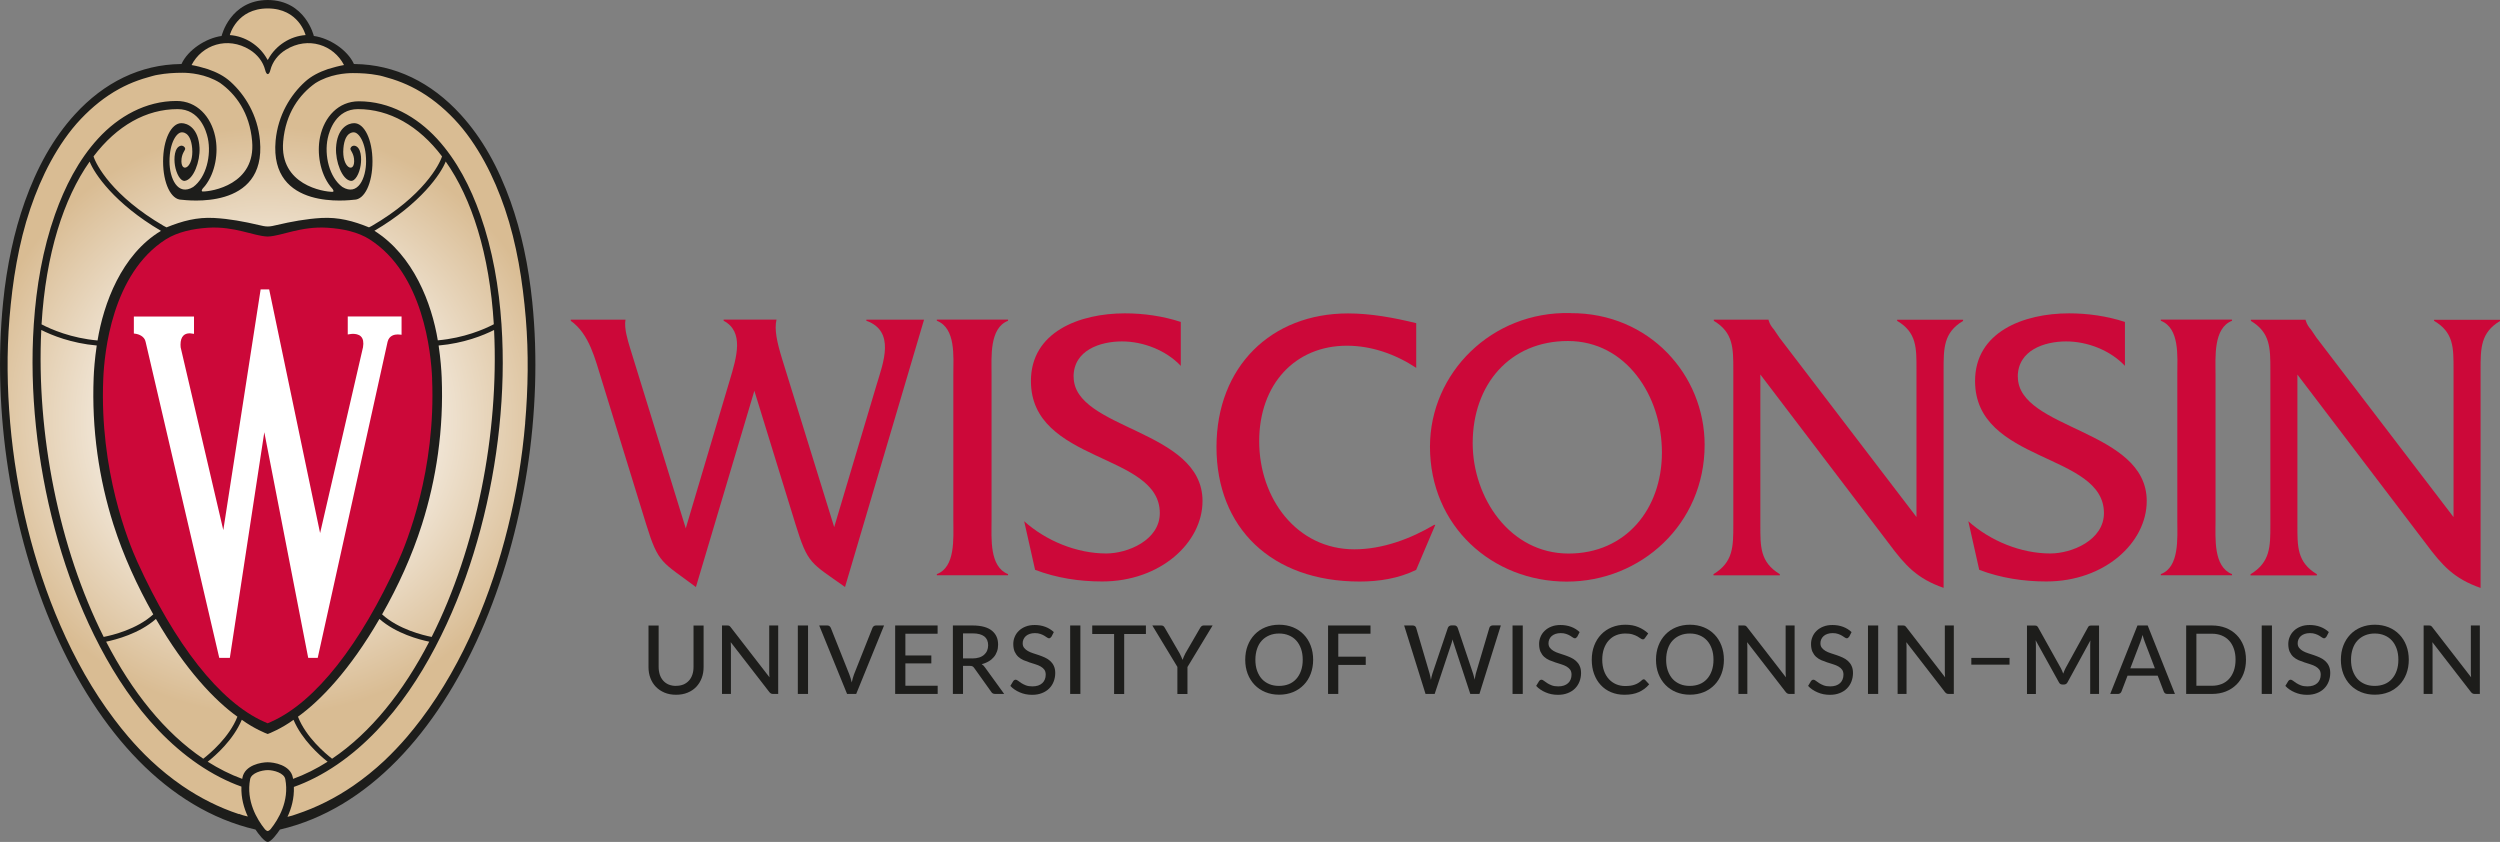 <?xml version="1.0" encoding="UTF-8"?> <svg xmlns="http://www.w3.org/2000/svg" xmlns:xlink="http://www.w3.org/1999/xlink" id="Layer_2" data-name="Layer 2" viewBox="0 0 367 123.6"><rect x="0" y="0" width="367" height="123.6" fill="#808080" stroke="none"/><defs><style> .cls-1 { fill: #fff; } .cls-2 { fill: #cc0839; } .cls-3 { fill: url(#Final_Tan_Gradient); } .cls-4 { fill: #1d1d1b; } </style><radialGradient id="Final_Tan_Gradient" data-name="Final Tan Gradient" cx="180.14" cy="-6.92" fx="180.14" fy="-6.92" r="41.82" gradientTransform="translate(-182.13 70.31) scale(1.23)" gradientUnits="userSpaceOnUse"><stop offset=".25" stop-color="#fff"></stop><stop offset=".84" stop-color="#d9bc93"></stop></radialGradient></defs><g id="Layer_1-2" data-name="Layer 1"><g><path class="cls-2" d="m127.19,47.09c4.29,1.54,2.47,6.16,1.49,9.41l-6.22,20.88-7.65-24.7c-.77-2.51-1.15-4.33-.82-5.76h-7.76v.17c3.03,1.6,1.93,5.31.88,8.79l-6.44,21.68-8.19-26.52c-.33-1.09-.88-2.85-.66-4.11h-8.03v.17c2.75,1.94,3.58,5.65,4.57,8.79l6.49,21.05c1.81,5.88,2.31,5.48,7.31,9.24l8.58-28.81,6.05,19.62c1.82,5.87,2.21,5.59,7.26,9.18l11.6-39.24h-8.47v.17Z"></path><path class="cls-2" d="m137.53,47.09c2.81,1.09,2.42,5.25,2.42,7.87v21.5c0,2.56.33,6.79-2.42,7.82v.17h10.45v-.17c-2.75-1.09-2.42-5.25-2.42-7.82v-21.5c0-2.57-.33-6.79,2.42-7.87v-.17h-10.45v.17Z"></path><path class="cls-2" d="m157.6,55.31c0-3.93,3.96-5.19,7.1-5.19s6.49,1.31,8.64,3.59v-6.45c-2.64-.86-5.45-1.26-8.2-1.26-6.71,0-13.8,2.74-13.8,9.93,0,12.09,18.92,10.5,18.92,19.39,0,3.99-4.73,5.93-7.86,5.93-4.29,0-8.8-1.82-12.05-4.73l1.6,7.13c3.14,1.2,6.49,1.71,9.84,1.71,8.58,0,14.74-5.71,14.74-11.81,0-10.55-18.92-10.44-18.92-18.25Z"></path><path class="cls-2" d="m198.82,80.64c-8.47,0-13.97-7.48-13.97-15.86s5.28-14.03,12.87-14.03c3.63,0,7.15,1.25,10.18,3.25v-6.56c-3.25-.8-6.66-1.43-10.01-1.43-11.28,0-19.31,7.82-19.31,19.62s8.03,19.74,21.01,19.74c2.86,0,5.72-.45,8.3-1.71l2.81-6.61h-.17c-3.46,2.05-7.59,3.59-11.71,3.59Z"></path><path class="cls-2" d="m230.54,45.96c-11.55-.29-20.62,8.78-20.62,19.62,0,11.7,9.19,19.8,20.08,19.8s20.24-8.44,20.24-20.08c0-10.26-8.13-19.39-19.69-19.33Zm-.27,35.3c-8.63,0-14.08-8.21-14.08-16.2,0-8.61,5.45-15,13.98-15s13.8,8.04,13.8,16.37-5.34,14.83-13.69,14.83Z"></path><path class="cls-2" d="m278.48,47.09c2.92,1.71,2.86,4,2.86,7.19v21.62l-20.13-26.35-.77-1.14c-.38-.46-.61-.74-.82-1.43v-.05h-8.03v.17c2.86,1.71,2.86,4,2.86,7.19v22.76c0,3.19,0,5.47-2.91,7.24v.17h9.74v-.17c-2.92-1.77-2.86-4.05-2.86-7.24v-22.07l18.87,24.81c2.42,3.25,4.12,5.14,8.03,6.51v-32c0-3.19,0-5.48,2.86-7.19v-.17h-9.68v.17Z"></path><path class="cls-2" d="m296.21,55.31c0-3.93,3.96-5.19,7.1-5.19s6.49,1.31,8.63,3.59v-6.45c-2.64-.86-5.44-1.26-8.2-1.26-6.7,0-13.8,2.74-13.8,9.93,0,12.09,18.92,10.5,18.92,19.39,0,3.99-4.73,5.93-7.87,5.93-4.29,0-8.79-1.82-12.04-4.73l1.6,7.13c3.14,1.2,6.5,1.71,9.85,1.71,8.58,0,14.74-5.71,14.74-11.81,0-10.55-18.92-10.44-18.92-18.25Z"></path><path class="cls-2" d="m317.21,47.09c2.8,1.09,2.42,5.25,2.42,7.87v21.5c0,2.56.33,6.79-2.42,7.82v.17h10.45v-.17c-2.75-1.09-2.42-5.25-2.42-7.82v-21.5c0-2.57-.33-6.79,2.42-7.87v-.17h-10.45v.17Z"></path><path class="cls-2" d="m357.32,46.93v.17c2.92,1.71,2.86,4,2.86,7.19v21.62l-20.13-26.35-.77-1.14c-.38-.46-.6-.74-.82-1.43v-.05h-8.03v.17c2.86,1.71,2.86,4,2.86,7.19v22.76c0,3.19,0,5.47-2.91,7.24v.17h9.74v-.17c-2.92-1.77-2.86-4.05-2.86-7.24v-22.07l18.86,24.81c2.42,3.25,4.13,5.14,8.03,6.51v-32c0-3.19,0-5.48,2.86-7.19v-.17h-9.68Z"></path></g><g><path class="cls-4" d="m99.26,100.68c.4,0,.76-.07,1.08-.2.32-.14.58-.33.8-.57.22-.24.39-.54.5-.88.12-.34.17-.71.17-1.12v-6.08h1.48v6.08c0,.59-.09,1.13-.28,1.63-.19.5-.46.93-.8,1.29-.35.36-.77.65-1.27.85-.5.21-1.06.31-1.69.31s-1.19-.1-1.69-.31c-.5-.21-.92-.49-1.27-.85-.35-.36-.62-.79-.81-1.29-.19-.5-.28-1.04-.28-1.63v-6.08h1.49v6.08c0,.41.06.79.17,1.13s.28.63.5.88c.22.25.49.44.8.57.32.13.68.2,1.08.2Z"></path><path class="cls-4" d="m114.24,91.82v10.05h-.76c-.12,0-.21-.02-.29-.06-.08-.04-.16-.11-.24-.2l-5.68-7.34c0,.13.02.25.02.37,0,.12.01.24.01.34v6.89h-1.31v-10.05h.77c.13,0,.23.02.29.05s.14.1.22.21l5.69,7.35c-.01-.13-.02-.27-.03-.4,0-.13-.01-.25-.01-.36v-6.85h1.3Z"></path><path class="cls-4" d="m118.62,101.87h-1.5v-10.05h1.5v10.05Z"></path><path class="cls-4" d="m129.78,91.82l-4.09,10.05h-1.34l-4.09-10.05h1.19c.13,0,.24.03.32.1.08.07.14.15.19.25l2.72,6.83c.07.17.13.35.19.55.06.2.12.41.17.63.05-.22.1-.43.15-.63.06-.2.12-.39.18-.55l2.71-6.83c.03-.09.09-.17.18-.24.09-.07.19-.11.32-.11h1.2Z"></path><path class="cls-4" d="m137.65,100.66v1.21h-6.24v-10.05h6.23v1.21h-4.73v3.19h3.81v1.17h-3.81v3.28h4.74Z"></path><path class="cls-4" d="m147.42,101.87h-1.33c-.27,0-.46-.1-.58-.31l-2.49-3.49c-.08-.12-.17-.2-.26-.25-.09-.05-.23-.07-.42-.07h-.97v4.12h-1.49v-10.05h2.9c.65,0,1.21.07,1.68.2s.86.32,1.16.57.53.54.68.89c.15.34.22.73.22,1.16,0,.35-.05.68-.16.99-.11.31-.26.58-.47.83-.21.25-.46.46-.76.63-.3.18-.64.31-1.02.41.19.11.35.27.48.47l2.83,3.91Zm-4.69-5.21c.38,0,.72-.05,1.01-.14.29-.09.54-.23.73-.4s.34-.37.44-.61c.1-.24.15-.5.15-.78,0-.58-.19-1.01-.57-1.31-.38-.29-.95-.44-1.71-.44h-1.41v3.67h1.36Z"></path><path class="cls-4" d="m154.34,93.46c-.05.08-.1.14-.15.18-.05.04-.12.06-.2.06-.08,0-.18-.04-.29-.12-.11-.08-.24-.16-.4-.26s-.35-.18-.58-.26c-.22-.08-.49-.12-.8-.12-.29,0-.55.04-.77.12-.22.08-.41.18-.56.32s-.26.29-.34.47-.12.37-.12.58c0,.27.07.5.21.67.14.18.32.33.54.46.22.13.48.24.76.33.28.09.58.19.88.29s.59.22.88.35c.28.13.54.29.76.49.22.2.41.44.54.73.14.29.21.64.21,1.05,0,.44-.08.86-.23,1.25-.15.39-.37.73-.66,1.02-.29.29-.65.52-1.07.68-.42.17-.9.25-1.44.25-.32,0-.63-.03-.94-.09-.3-.06-.59-.15-.86-.27-.27-.11-.52-.25-.76-.41s-.45-.34-.63-.54l.43-.71c.04-.06.09-.1.15-.14.06-.04.12-.06.2-.06.1,0,.21.05.34.15.13.1.29.22.48.34.19.12.42.24.68.34.26.1.58.15.96.15.31,0,.58-.04.83-.12.24-.08.45-.2.61-.35.17-.15.29-.33.38-.55.09-.21.13-.45.13-.71,0-.29-.07-.54-.2-.72-.14-.19-.32-.34-.54-.47s-.48-.23-.76-.32c-.29-.09-.58-.18-.88-.28-.3-.1-.59-.21-.88-.33-.29-.13-.54-.29-.76-.49-.22-.2-.4-.46-.54-.76-.13-.31-.2-.68-.2-1.13,0-.36.07-.71.21-1.04.14-.34.34-.63.61-.89.27-.26.6-.47.99-.62.39-.16.84-.23,1.34-.23.56,0,1.08.09,1.56.27s.89.44,1.24.77l-.36.71Z"></path><path class="cls-4" d="m158.6,101.87h-1.5v-10.05h1.5v10.05Z"></path><path class="cls-4" d="m168.22,93.07h-3.19v8.81h-1.48v-8.81h-3.21v-1.25h7.88v1.25Z"></path><path class="cls-4" d="m174.32,97.9v3.98h-1.48v-3.98l-3.68-6.08h1.31c.13,0,.24.03.32.09.08.06.14.15.2.25l2.18,3.76c.09.17.17.34.24.49.07.15.14.31.19.46.05-.15.11-.3.18-.46.07-.15.15-.32.23-.49l2.18-3.76c.05-.08.11-.16.19-.23.08-.07.19-.11.31-.11h1.32l-3.68,6.08Z"></path><path class="cls-4" d="m192.77,96.85c0,.75-.12,1.44-.36,2.07s-.58,1.17-1.02,1.62-.96.81-1.57,1.06c-.61.25-1.29.38-2.04.38s-1.42-.13-2.03-.38c-.61-.25-1.14-.61-1.57-1.06-.44-.46-.78-1-1.02-1.62-.24-.63-.36-1.32-.36-2.07s.12-1.44.36-2.07c.24-.63.58-1.17,1.02-1.63.44-.46.96-.81,1.57-1.06.61-.25,1.29-.38,2.03-.38s1.42.13,2.04.38c.61.25,1.14.61,1.57,1.06.44.45.78,1,1.02,1.63s.36,1.32.36,2.07Zm-1.53,0c0-.6-.08-1.13-.25-1.61s-.4-.88-.7-1.21c-.3-.33-.67-.59-1.09-.76-.43-.18-.9-.27-1.43-.27s-1,.09-1.43.27c-.43.18-.79.43-1.1.76s-.54.74-.7,1.21-.25,1.01-.25,1.61.08,1.14.25,1.61.4.88.7,1.21c.3.33.67.58,1.1.76s.9.26,1.43.26,1-.09,1.43-.26c.43-.17.79-.43,1.09-.76.3-.33.53-.73.7-1.21s.25-1.01.25-1.61Z"></path><path class="cls-4" d="m196.46,93.03v3.37h4.03v1.21h-4.03v4.26h-1.5v-10.05h6.23v1.21h-4.73Z"></path><path class="cls-4" d="m220.32,91.82l-3.14,10.05h-1.34l-2.45-7.46c-.06-.15-.1-.33-.15-.54-.05.21-.1.39-.15.54l-2.48,7.46h-1.34l-3.14-10.05h1.25c.13,0,.24.03.33.09.09.06.15.15.18.25l1.98,6.73c.04.13.07.27.1.43s.06.32.09.48c.03-.17.07-.33.1-.48s.08-.3.12-.43l2.27-6.73c.03-.09.09-.17.18-.24.09-.07.2-.11.33-.11h.43c.13,0,.24.03.32.1s.14.15.18.25l2.26,6.73c.08.26.16.55.22.88.06-.32.12-.61.18-.88l1.99-6.73c.02-.09.08-.17.17-.24.09-.07.2-.11.33-.11h1.16Z"></path><path class="cls-4" d="m223.54,101.87h-1.5v-10.05h1.5v10.05Z"></path><path class="cls-4" d="m231.53,93.46c-.05.08-.1.14-.15.18-.05.04-.12.06-.2.06-.08,0-.18-.04-.29-.12-.11-.08-.24-.16-.4-.26s-.35-.18-.58-.26c-.22-.08-.49-.12-.8-.12-.29,0-.55.04-.77.12-.22.08-.41.18-.56.32s-.26.29-.34.47-.12.37-.12.58c0,.27.07.5.21.67.14.18.32.33.54.46.22.13.48.24.76.33.28.09.58.19.88.29s.59.22.88.35c.28.13.54.29.76.49.22.2.41.44.54.73.14.29.21.64.21,1.05,0,.44-.08.86-.23,1.25-.15.39-.37.73-.66,1.02-.29.29-.65.52-1.07.68-.42.17-.9.25-1.44.25-.32,0-.63-.03-.94-.09-.3-.06-.59-.15-.86-.27-.27-.11-.52-.25-.76-.41s-.45-.34-.63-.54l.43-.71c.04-.06.09-.1.15-.14.06-.04.12-.06.2-.06.1,0,.21.05.34.15.13.1.29.22.48.34.19.12.42.24.68.34.26.1.58.15.96.15.31,0,.58-.04.83-.12.24-.08.45-.2.61-.35.17-.15.29-.33.38-.55.09-.21.13-.45.13-.71,0-.29-.07-.54-.2-.72-.14-.19-.32-.34-.54-.47s-.48-.23-.76-.32c-.29-.09-.58-.18-.88-.28-.3-.1-.59-.21-.88-.33-.29-.13-.54-.29-.76-.49-.22-.2-.4-.46-.54-.76-.13-.31-.2-.68-.2-1.13,0-.36.07-.71.21-1.04.14-.34.34-.63.61-.89.27-.26.6-.47.99-.62.39-.16.84-.23,1.34-.23.56,0,1.08.09,1.56.27s.89.44,1.24.77l-.36.71Z"></path><path class="cls-4" d="m241.29,99.72c.08,0,.16.03.22.1l.59.64c-.41.49-.91.86-1.5,1.13-.59.27-1.3.4-2.13.4-.73,0-1.39-.13-1.98-.38-.59-.25-1.09-.6-1.51-1.06-.42-.45-.74-.99-.97-1.62-.23-.63-.34-1.32-.34-2.08s.12-1.45.36-2.08.58-1.17,1.01-1.62c.43-.45.95-.81,1.56-1.06s1.27-.38,2.01-.38,1.35.12,1.9.35,1.04.54,1.45.93l-.49.69c-.03.05-.07.09-.12.13-.05.03-.11.05-.19.05-.09,0-.19-.04-.31-.13s-.28-.19-.47-.3c-.19-.11-.43-.21-.72-.3-.29-.09-.64-.13-1.06-.13-.5,0-.96.09-1.37.26-.42.17-.77.43-1.07.76s-.53.73-.7,1.21c-.17.48-.25,1.02-.25,1.62s.09,1.15.26,1.63c.17.48.41.88.71,1.21s.66.58,1.07.76c.41.17.85.26,1.33.26.29,0,.55-.02.78-.05.23-.03.44-.09.64-.16s.38-.16.55-.27c.17-.11.34-.24.51-.4.04-.03.08-.06.12-.08.04-.02.09-.03.13-.03Z"></path><path class="cls-4" d="m253.07,96.85c0,.75-.12,1.44-.36,2.07s-.58,1.17-1.02,1.62-.96.81-1.57,1.06c-.61.25-1.29.38-2.04.38s-1.42-.13-2.03-.38c-.61-.25-1.14-.61-1.57-1.06-.44-.46-.78-1-1.02-1.62-.24-.63-.36-1.32-.36-2.07s.12-1.44.36-2.07c.24-.63.58-1.17,1.02-1.63.44-.46.96-.81,1.57-1.06.61-.25,1.29-.38,2.03-.38s1.42.13,2.04.38c.61.25,1.14.61,1.57,1.06.44.45.78,1,1.02,1.63s.36,1.32.36,2.07Zm-1.53,0c0-.6-.08-1.13-.25-1.61s-.4-.88-.7-1.21c-.3-.33-.67-.59-1.09-.76-.43-.18-.9-.27-1.43-.27s-1,.09-1.43.27c-.43.18-.79.43-1.1.76s-.54.74-.7,1.21-.25,1.01-.25,1.61.08,1.14.25,1.61.4.88.7,1.21c.3.33.67.58,1.1.76s.9.26,1.43.26,1-.09,1.43-.26c.43-.17.79-.43,1.09-.76.3-.33.53-.73.7-1.21s.25-1.01.25-1.61Z"></path><path class="cls-4" d="m263.45,91.82v10.05h-.76c-.12,0-.21-.02-.29-.06-.08-.04-.16-.11-.24-.2l-5.68-7.34c0,.13.02.25.02.37,0,.12.01.24.01.34v6.89h-1.31v-10.05h.77c.13,0,.23.02.29.05s.14.1.22.21l5.69,7.35c-.01-.13-.02-.27-.03-.4,0-.13-.01-.25-.01-.36v-6.85h1.3Z"></path><path class="cls-4" d="m271.45,93.46c-.05.08-.1.14-.15.18-.05.04-.12.06-.2.06-.08,0-.18-.04-.29-.12-.11-.08-.24-.16-.4-.26s-.35-.18-.58-.26c-.22-.08-.49-.12-.8-.12-.29,0-.55.04-.77.12-.22.08-.41.18-.56.32s-.26.29-.34.47-.12.37-.12.58c0,.27.07.5.21.67.14.18.32.33.54.46.22.13.48.24.76.33.28.09.58.19.88.29s.59.22.88.35c.28.13.54.29.76.49.22.2.41.44.54.73.14.29.21.64.21,1.05,0,.44-.08.86-.23,1.25-.15.39-.37.73-.66,1.02-.29.29-.65.52-1.07.68-.42.17-.9.25-1.44.25-.32,0-.63-.03-.94-.09-.3-.06-.59-.15-.86-.27-.27-.11-.52-.25-.76-.41s-.45-.34-.63-.54l.43-.71c.04-.06.09-.1.15-.14.06-.04.12-.06.2-.06.1,0,.21.05.34.15.13.1.29.22.48.34.19.12.42.24.68.34.26.1.58.15.96.15.31,0,.58-.04.83-.12.24-.08.45-.2.61-.35.17-.15.29-.33.38-.55.09-.21.13-.45.13-.71,0-.29-.07-.54-.2-.72-.14-.19-.32-.34-.54-.47s-.48-.23-.76-.32c-.29-.09-.58-.18-.88-.28-.3-.1-.59-.21-.88-.33-.29-.13-.54-.29-.76-.49-.22-.2-.4-.46-.54-.76-.13-.31-.2-.68-.2-1.13,0-.36.07-.71.21-1.04.14-.34.34-.63.61-.89.27-.26.6-.47.99-.62.39-.16.84-.23,1.34-.23.56,0,1.08.09,1.56.27s.89.44,1.24.77l-.36.71Z"></path><path class="cls-4" d="m275.72,101.87h-1.5v-10.05h1.5v10.05Z"></path><path class="cls-4" d="m286.82,91.82v10.05h-.76c-.12,0-.21-.02-.29-.06-.08-.04-.16-.11-.24-.2l-5.68-7.34c0,.13.02.25.02.37,0,.12.01.24.01.34v6.89h-1.31v-10.05h.77c.13,0,.23.02.29.05s.14.1.22.21l5.69,7.35c-.01-.13-.02-.27-.03-.4,0-.13-.01-.25-.01-.36v-6.85h1.3Z"></path><path class="cls-4" d="m289.39,96.58h5.61v.99h-5.61v-.99Z"></path><path class="cls-4" d="m308.14,91.82v10.05h-1.3v-7.15c0-.11,0-.22.01-.34,0-.12.01-.25.02-.37l-3.35,6.14c-.12.23-.3.34-.54.34h-.21c-.24,0-.42-.11-.53-.34l-3.41-6.16c.03.26.04.51.04.74v7.15h-1.31v-10.05h1.11c.13,0,.23.01.3.04.07.03.14.1.21.21l3.36,6.02c.07.12.13.25.18.38.06.13.11.27.16.41.1-.28.21-.54.34-.8l3.3-6.01c.06-.12.13-.19.2-.21.07-.03.17-.04.3-.04h1.11Z"></path><path class="cls-4" d="m319.29,101.87h-1.15c-.13,0-.24-.03-.32-.1s-.14-.15-.18-.25l-.89-2.33h-4.43l-.89,2.33c-.03.09-.09.17-.18.24-.09.07-.2.11-.32.11h-1.15l4-10.05h1.5l4,10.05Zm-2.95-3.75l-1.49-3.9c-.11-.27-.21-.6-.32-1.01-.05.2-.1.39-.16.56s-.11.33-.16.46l-1.48,3.88h3.61Z"></path><path class="cls-4" d="m329.71,96.85c0,.75-.12,1.43-.36,2.05s-.58,1.14-1.02,1.58c-.44.44-.96.78-1.58,1.03-.61.24-1.29.36-2.04.36h-3.78v-10.05h3.78c.75,0,1.43.12,2.04.36.61.24,1.14.58,1.58,1.03.44.44.78.97,1.02,1.59s.36,1.3.36,2.05Zm-1.53,0c0-.6-.08-1.13-.25-1.61-.16-.47-.4-.88-.7-1.2-.3-.33-.67-.58-1.09-.75s-.9-.26-1.43-.26h-2.28v7.64h2.28c.53,0,1-.09,1.43-.26s.79-.42,1.09-.75c.3-.33.53-.73.7-1.2.16-.47.25-1.01.25-1.61Z"></path><path class="cls-4" d="m333.52,101.87h-1.5v-10.05h1.5v10.05Z"></path><path class="cls-4" d="m341.51,93.46c-.05.08-.1.14-.15.18-.05.04-.12.06-.2.06-.08,0-.18-.04-.29-.12-.11-.08-.24-.16-.4-.26s-.35-.18-.58-.26c-.22-.08-.49-.12-.8-.12-.29,0-.55.04-.77.12-.22.08-.41.18-.56.32s-.26.29-.34.47-.12.37-.12.58c0,.27.07.5.21.67.14.18.32.33.54.46.22.13.48.24.76.33.28.09.58.19.88.29s.59.22.88.35c.28.13.54.29.76.49.22.2.41.44.54.73.14.29.21.64.21,1.05,0,.44-.08.86-.23,1.25-.15.39-.37.73-.66,1.02-.29.29-.65.52-1.07.68-.42.17-.9.25-1.44.25-.32,0-.63-.03-.94-.09-.3-.06-.59-.15-.86-.27-.27-.11-.52-.25-.76-.41s-.45-.34-.63-.54l.43-.71c.04-.06.09-.1.15-.14.06-.04.12-.06.2-.06.1,0,.21.05.34.15.13.1.29.22.48.34.19.12.42.24.68.34.26.1.58.15.96.15.31,0,.58-.04.83-.12.24-.08.45-.2.61-.35.17-.15.29-.33.38-.55.09-.21.13-.45.13-.71,0-.29-.07-.54-.2-.72-.14-.19-.32-.34-.54-.47s-.48-.23-.76-.32c-.29-.09-.58-.18-.88-.28-.3-.1-.59-.21-.88-.33-.29-.13-.54-.29-.76-.49-.22-.2-.4-.46-.54-.76-.13-.31-.2-.68-.2-1.13,0-.36.07-.71.21-1.04.14-.34.34-.63.61-.89.27-.26.6-.47.99-.62.39-.16.84-.23,1.34-.23.56,0,1.08.09,1.56.27s.89.44,1.24.77l-.36.71Z"></path><path class="cls-4" d="m353.61,96.85c0,.75-.12,1.44-.36,2.07s-.58,1.17-1.02,1.62-.96.81-1.57,1.06c-.61.25-1.29.38-2.04.38s-1.42-.13-2.03-.38c-.61-.25-1.14-.61-1.57-1.06-.44-.46-.78-1-1.02-1.62-.24-.63-.36-1.32-.36-2.07s.12-1.44.36-2.07c.24-.63.58-1.17,1.02-1.63.44-.46.96-.81,1.57-1.06.61-.25,1.29-.38,2.03-.38s1.42.13,2.04.38c.61.25,1.14.61,1.57,1.06.44.45.78,1,1.02,1.63s.36,1.32.36,2.07Zm-1.53,0c0-.6-.08-1.13-.25-1.61s-.4-.88-.7-1.21c-.3-.33-.67-.59-1.09-.76-.43-.18-.9-.27-1.43-.27s-1,.09-1.43.27c-.43.18-.79.43-1.1.76s-.54.74-.7,1.21-.25,1.01-.25,1.61.08,1.14.25,1.61.4.88.7,1.21c.3.33.67.58,1.1.76s.9.26,1.43.26,1-.09,1.43-.26c.43-.17.79-.43,1.09-.76.3-.33.53-.73.7-1.21s.25-1.01.25-1.61Z"></path><path class="cls-4" d="m364.04,91.82v10.05h-.76c-.12,0-.21-.02-.29-.06-.08-.04-.16-.11-.24-.2l-5.68-7.34c0,.13.02.25.02.37,0,.12.01.24.01.34v6.89h-1.31v-10.05h.77c.13,0,.23.02.29.05s.14.1.22.21l5.69,7.35c-.01-.13-.02-.27-.03-.4,0-.13-.01-.25-.01-.36v-6.85h1.3Z"></path></g><g><path class="cls-3" d="m39.3,123.2c-.23-.06-.91-.77-1.49-1.64l-.09-.13-.15-.04C11.9,115.41-2.4,76.01.82,44.39c.37-3.65.98-7.09,1.82-10.27.86-3.26,1.96-6.3,3.29-9.05,1.48-3.07,3.27-5.76,5.32-8,4.26-4.67,9.53-7.18,15.24-7.26.13,0,.5-.01.53-.36,1-2.03,3.57-3.46,5.49-3.72l.27-.04.07-.26c.05-.21,1.28-5.03,6.46-5.03s6.44,4.96,6.46,5.01l.06.26.27.04c1.92.27,4.48,1.71,5.48,3.74.03.35.4.36.53.36,5.71.08,10.98,2.59,15.25,7.26,2.34,2.54,4.37,5.74,6.01,9.5l.33.78c2.07,4.96,3.44,10.69,4.09,17.04,3.22,31.62-11.08,71.02-36.74,77l-.15.04-.09.13c-.59.88-1.26,1.58-1.49,1.64Z"></path><path class="cls-4" d="m78.14,44.35c-.27-2.61-.66-5.22-1.22-7.79-.51-2.36-1.16-4.7-1.97-6.98-.86-2.4-1.89-4.76-3.15-6.97-1.18-2.08-2.57-4.04-4.19-5.81-4.31-4.72-9.63-7.32-15.52-7.4h-.13c-.96-2.1-3.6-3.8-5.89-4.12,0,0-1.23-5.26-6.77-5.28-5.53.03-6.77,5.28-6.77,5.28-2.29.32-4.93,2.02-5.89,4.12h-.13c-5.9.08-11.22,2.68-15.52,7.4-1.62,1.77-3,3.73-4.19,5.81-1.26,2.22-2.29,4.57-3.15,6.97-.81,2.28-1.46,4.61-1.97,6.98-.56,2.57-.96,5.17-1.22,7.79-3.26,32.03,11.14,71.39,37.05,77.43.39.59,1.3,1.81,1.79,1.81.5,0,1.4-1.22,1.79-1.81,25.91-6.04,40.31-45.4,37.05-77.43ZM39.3,1.24c4.55,0,5.55,3.87,5.56,3.91-2.26.15-4.37,1.52-5.46,3.5-.02.03-.06.13-.1.13-.05,0-.08-.1-.1-.13-1.09-1.97-3.2-3.34-5.46-3.5,0-.04,1.01-3.91,5.56-3.91Zm-2.63,6.07c1.09.67,1.95,1.74,2.26,2.98.09.37.23.59.38.59s.29-.22.38-.59c.31-1.25,1.16-2.31,2.26-2.98,3.3-2.04,7.05-.69,8.55,2.24-.77.13-1.44.32-2.36.59-1.33.46-2.43,1.02-3.37,1.87-2.1,1.91-3.96,4.87-4.31,8.63-.94,10.36,10.93,8.73,11.53,8.68,1.53,0,2.69-2.42,2.69-5.62s-1.19-5.62-2.69-5.62c-.92,0-2.51.74-2.66,3.61-.1,2.02.88,4.7,2.16,4.86.66.09,1.27-1.08,1.45-2.27.17-1.03.08-2.65-.84-2.88-.29-.07-.58.1-.66.4-.07.26.57.71.55,1.9-.04,1.77-1.82.89-1.58-1.93.21-2.5,1.49-2.34,1.54-2.34.71,0,1.79,1.49,1.79,4.27,0,2.47-1.2,5.14-3.48,3.75-1.92-1.41-2.68-4.64-2.15-7.15.24-1.15,1.23-4.28,4.43-4.28,4.62,0,8.92,2.42,12.35,6.94-.38,1.21-2.75,5.81-10.31,10.21-.16.08-.4.22-.41.21-2.31-.94-4.47-1.52-6.99-1.38-2.23.13-4.4.53-6.57,1.04-.43.1-.86.21-1.3.21h0c-.44,0-.88-.11-1.3-.21-2.17-.51-4.34-.92-6.57-1.04-2.52-.14-4.68.44-6.99,1.38-.01,0-.25-.13-.41-.21-7.56-4.4-9.94-9-10.31-10.21,3.43-4.51,7.73-6.94,12.35-6.94,3.2,0,4.19,3.13,4.43,4.28.53,2.5-.23,5.74-2.15,7.15-2.28,1.39-3.48-1.27-3.48-3.75,0-2.78,1.07-4.27,1.79-4.27.05,0,1.33-.16,1.54,2.34.24,2.81-1.54,3.7-1.58,1.93-.02-1.19.61-1.64.55-1.9-.07-.29-.37-.47-.66-.4-.92.23-1.01,1.85-.84,2.88.19,1.18.79,2.35,1.45,2.27,1.27-.17,2.26-2.85,2.16-4.86-.15-2.87-1.74-3.61-2.66-3.61-1.5,0-2.69,2.42-2.69,5.62s1.16,5.62,2.69,5.62c.6.05,12.48,1.68,11.53-8.68-.34-3.77-2.21-6.72-4.31-8.63-.94-.85-2.03-1.41-3.37-1.87-.92-.28-1.6-.46-2.36-.59,1.5-2.93,5.25-4.28,8.55-2.24ZM14.2,50.72c-.29,1.98-.41,3.65-.45,4.68-.15,3.73.03,7.5.55,11.22.49,3.52,1.28,7,2.35,10.37,1.47,4.6,3.48,9,5.85,13.2-2.42,2.21-6.06,3.07-7.28,3.31-6.56-13.05-9.9-29.88-9.16-45.06,1.54.78,4.42,1.95,8.14,2.28Zm-8.1-3.11c.62-10.36,3.25-18.48,7.06-23.89.68,1.76,3.64,6.16,10.47,10.17-5.81,3.49-8.43,10.71-9.31,16.09-3.86-.34-6.82-1.63-8.21-2.36Zm16.79,43.25c4.35,7.51,8.67,11.99,11.96,14.35-1.19,3.02-4.02,5.4-5.01,6.17-5.68-3.82-10.48-9.87-14.26-17.18,1.45-.3,4.87-1.19,7.31-3.34Zm12.62,14.81c1.76,1.28,3.55,2.01,3.79,2.08.23-.07,2.03-.8,3.79-2.08,1.24,2.94,3.83,5.22,5,6.15-1.62,1.03-3.31,1.88-5.07,2.52-.01-.06-.02-.12-.03-.19-.36-1.87-2.8-2.25-3.7-2.25-.89,0-3.33.38-3.7,2.25-.01.06-.02.12-.03.19-1.76-.64-3.44-1.5-5.07-2.52,1.18-.93,3.76-3.21,5-6.15Zm8.23-.46c3.29-2.36,7.61-6.84,11.96-14.35,2.44,2.15,5.86,3.04,7.31,3.34-3.78,7.31-8.58,13.36-14.26,17.18-.99-.77-3.82-3.14-5.01-6.17Zm12.35-15.02c2.38-4.19,4.39-8.6,5.85-13.2,1.07-3.37,1.86-6.85,2.35-10.37.52-3.72.7-7.49.55-11.22-.04-1.04-.16-2.7-.45-4.68,3.73-.33,6.6-1.5,8.14-2.28.74,15.18-2.6,32.02-9.16,45.06-1.23-.24-4.86-1.11-7.28-3.31Zm8.18-40.22c-.88-5.38-3.55-12.46-9.31-16.09,6.83-4.01,9.79-8.41,10.47-10.17,3.81,5.41,6.44,13.54,7.06,23.89-1.39.73-4.36,2.02-8.21,2.36Zm-29.2,69.54c-2.94-.97-5.74-2.39-8.31-4.15-1.63-1.12-3.17-2.37-4.6-3.71-1.17-1.1-2.28-2.27-3.33-3.5-.71-.83-1.4-1.69-2.06-2.57-3.18-4.2-5.79-8.89-7.89-13.72-2.03-4.66-3.63-9.51-4.85-14.44-1.24-5.04-2.09-10.19-2.54-15.36-.44-5.09-.52-10.25-.1-15.35.23-2.74.55-5.47,1.05-8.17.49-2.69,1.14-5.35,2.02-7.94.81-2.37,1.78-4.69,2.98-6.89,1.23-2.25,2.69-4.42,4.46-6.28,1.65-1.73,3.51-3.25,5.61-4.39.88-.48,1.79-.89,2.74-1.23.48-.17.96-.33,1.45-.46.45-.12,1.01-.31,1.46-.37,1.19-.22,2.41-.3,3.63-.3.99,0,3.39.16,5.5,1.48,2.33,1.65,4.36,4.39,4.72,8.56.56,6.39-5.96,7.4-7.24,7.39-.2,0-.3-.19.34-.84,1.5-1.92,1.99-4.86,1.48-7.23-.62-2.94-2.69-5.23-5.69-5.22-4.49,0-8.51,2.26-11.49,5.51-2.91,3.17-4.9,7.11-6.33,11.14-1.83,5.18-2.75,10.64-3.12,16.11-.34,5.02-.2,10.07.32,15.07.53,5.06,1.45,10.09,2.76,15,1.27,4.78,2.92,9.46,4.99,13.95,2.09,4.51,4.63,8.88,7.76,12.78,3.15,3.91,7.03,7.43,11.52,9.73,1.01.52,2.05.98,3.13,1.36-.06,1.67.37,3.16.94,4.39-.71-.16-.73-.19-1.32-.39Zm4.67,2.19s-.22.27-.44.3c-.22-.03-.42-.28-.44-.3-1.11-1.39-2.76-4.1-2.14-7.32.18-.91,1.7-1.32,2.58-1.33.88,0,2.41.42,2.58,1.33.62,3.23-1.03,5.93-2.14,7.32Zm37.36-59.63c-.44,5.17-1.29,10.32-2.54,15.36-1.22,4.93-2.82,9.78-4.85,14.44-2.1,4.82-4.72,9.52-7.89,13.72-.66.87-1.35,1.73-2.06,2.57-1.05,1.22-2.16,2.39-3.33,3.5-1.43,1.34-2.97,2.59-4.6,3.71-2.57,1.76-5.37,3.18-8.31,4.15-.6.2-.61.23-1.32.39.58-1.23,1-2.72.94-4.39,1.07-.38,2.11-.84,3.13-1.36,4.49-2.3,8.37-5.83,11.52-9.73,3.14-3.89,5.67-8.27,7.76-12.78,2.08-4.49,3.72-9.18,4.99-13.95,1.31-4.92,2.23-9.94,2.76-15,.52-5,.66-10.05.32-15.07-.37-5.47-1.29-10.93-3.12-16.11-1.42-4.03-3.42-7.97-6.33-11.14-2.99-3.25-7-5.51-11.49-5.51-3,0-5.07,2.29-5.69,5.22-.5,2.36-.01,5.3,1.48,7.23.63.66.53.84.34.84-1.28.01-7.8-1-7.24-7.39.36-4.17,2.4-6.91,4.72-8.56,2.11-1.33,4.51-1.48,5.5-1.48,1.22,0,2.43.07,3.63.3.48.07,1.02.24,1.46.37.49.13.98.29,1.45.46.94.34,1.86.75,2.74,1.23,2.11,1.15,3.96,2.66,5.61,4.39,1.77,1.86,3.23,4.03,4.46,6.28,1.2,2.2,2.17,4.52,2.98,6.89.88,2.59,1.53,5.25,2.02,7.94.49,2.7.82,5.43,1.05,8.17.42,5.1.34,10.25-.1,15.35Z"></path><path class="cls-2" d="m63.44,55.61c-.16-3.81-1.27-15.43-9.18-20.47-1.71-1.09-3.95-1.57-6.21-1.71-3.88-.25-6.76,1.23-8.7,1.29h-.1c-1.94-.05-4.84-1.54-8.72-1.29-2.25.15-4.48.63-6.19,1.71-7.91,5.04-9.02,16.66-9.18,20.47-.57,13.47,3.69,23.98,5.01,26.88,5.47,12.05,12.08,20.57,18.6,23.46l.52.23.53-.23c6.52-2.9,13.13-11.41,18.6-23.46,1.32-2.9,5.58-13.42,5.01-26.88Z"></path><path class="cls-1" d="m51.05,46.47v2.63l.53-.08s.11-.01.25-.01c.29,0,.83.05,1.16.39.32.32.42.86.3,1.57-.01.03-5.29,22.93-6.3,27.29-1.16-5.52-7.45-35.65-7.45-35.65l-.03-.13h-1.25l-.02.14s-4.55,29.33-5.46,35.2c-1.19-5.08-6.26-26.83-6.26-26.83-.01-.14-.02-.27-.02-.39,0-.62.15-1.07.44-1.35.39-.37.97-.32,1.02-.31l.52.07v-2.54s-8.83,0-8.83,0v2.49l.39.06c.19.04,1.18.28,1.34,1.18,0,.02,10.34,44.38,10.78,46.26l.03.12h1.55l.02-.13c.05-.31,4.26-27.84,5.04-33,1,5.13,6.36,32.7,6.42,33l.03.13h1.39l10.26-46.41c.24-.96,1.08-1.07,1.44-1.07.05,0,.09,0,.1,0l.51.04v-2.68h-7.9Z"></path></g></g></svg> 